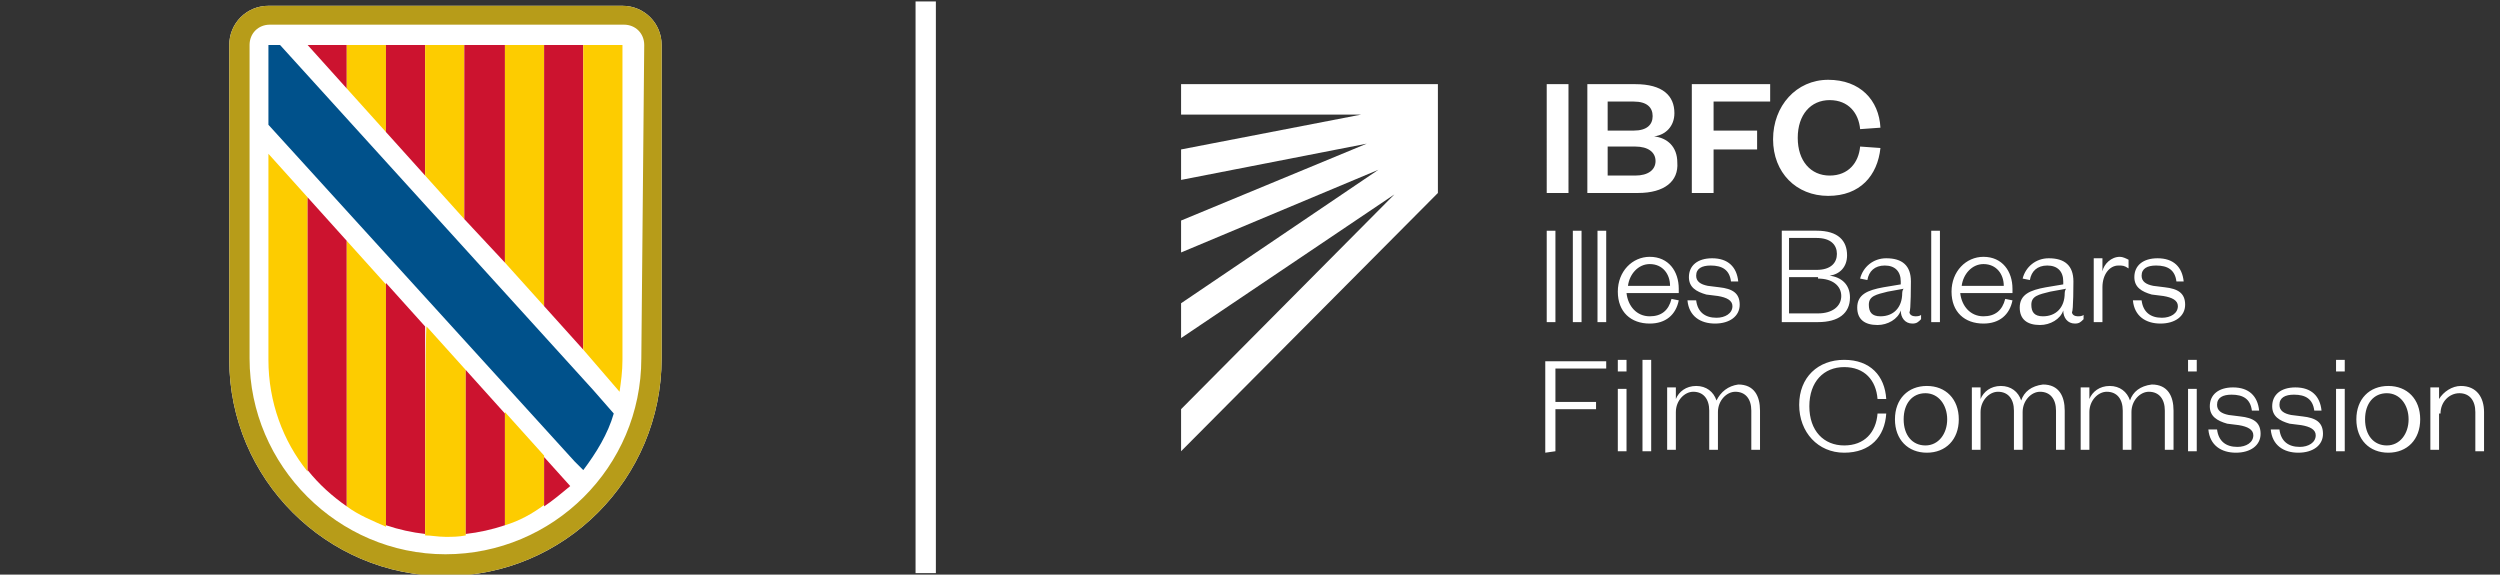 <?xml version="1.0" encoding="utf-8"?>
<!-- Generator: Adobe Illustrator 29.7.1, SVG Export Plug-In . SVG Version: 9.03 Build 0)  -->
<svg version="1.1" id="Capa_2_00000004511551927274650750000009030891549467884212_"
	 xmlns="http://www.w3.org/2000/svg" xmlns:xlink="http://www.w3.org/1999/xlink" x="0px" y="0px" viewBox="0 0 172.3 39.6"
	 style="enable-background:new 0 0 172.3 39.6;" xml:space="preserve">
<rect x="0" y="0" width="172.3" height="39.6" fill="#333333" stroke="none"/>
<style type="text/css">
	.st0{fill:#FFFFFF;}
	.st1{fill:#B79C19;}
	.st2{fill:#CC132F;}
	.st3{fill:#FDCC00;}
	.st4{fill:#00518B;}
</style>
<polygon class="st0" points="34.5,16.6 34.5,16.6 34.5,16.5 "/>
<rect x="63.1" y="0.1" class="st0" width="1.4" height="39.4"/>
<g>
	<path class="st0" d="M168.2,28.5c0-0.8,0.6-1.4,1.3-1.4c0.7,0,1.1,0.5,1.1,1.3v2.7h0.6v-2.7c0-1-0.5-1.8-1.6-1.8
		c-0.6,0-1.2,0.4-1.5,0.9v-0.8h-0.6v4.3h0.6V28.5z M166.8,28.9c0-1.4-0.9-2.3-2.2-2.3s-2.2,0.9-2.2,2.3s0.9,2.3,2.2,2.3
		S166.8,30.3,166.8,28.9 M163,28.9c0-1.1,0.6-1.8,1.5-1.8s1.5,0.8,1.5,1.8s-0.6,1.8-1.5,1.8S163,30,163,28.9 M161,25.6h0.6v-0.8H161
		V25.6z M161,31.1h0.6v-4.3H161V31.1z M156.5,29.6c0.1,1.1,0.9,1.6,1.9,1.6c1,0,1.7-0.5,1.7-1.3c0-0.8-0.5-1.1-1.4-1.2l-0.8-0.1
		c-0.5-0.1-0.8-0.3-0.8-0.7c0-0.5,0.4-0.7,1-0.7c0.8,0,1.3,0.3,1.4,1.1l0.5,0c-0.1-1-0.7-1.6-1.8-1.6c-1,0-1.6,0.5-1.6,1.3
		c0,0.7,0.5,1,1.2,1.2l0.8,0.1c0.6,0.1,1,0.3,1,0.7c0,0.5-0.5,0.8-1.1,0.8c-0.8,0-1.3-0.4-1.4-1.2L156.5,29.6z M152.2,29.6
		c0.1,1.1,0.9,1.6,1.9,1.6c1,0,1.7-0.5,1.7-1.3c0-0.8-0.5-1.1-1.4-1.2l-0.8-0.1c-0.5-0.1-0.8-0.3-0.8-0.7c0-0.5,0.4-0.7,1-0.7
		c0.8,0,1.3,0.3,1.4,1.1l0.5,0c-0.1-1-0.7-1.6-1.8-1.6c-1,0-1.6,0.5-1.6,1.3c0,0.7,0.5,1,1.2,1.2l0.8,0.1c0.6,0.1,1,0.3,1,0.7
		c0,0.5-0.5,0.8-1.1,0.8c-0.8,0-1.3-0.4-1.4-1.2L152.2,29.6z M150.8,25.6h0.6v-0.8h-0.6V25.6z M150.8,31.1h0.6v-4.3h-0.6V31.1z
		 M146.8,27.6c-0.2-0.6-0.7-1-1.4-1c-0.7,0-1.2,0.4-1.4,0.9v-0.8h-0.6v4.3h0.6v-2.6c0-0.8,0.6-1.4,1.2-1.4c0.7,0,1.1,0.5,1.1,1.3
		v2.7h0.6v-2.6c0-0.8,0.6-1.4,1.2-1.4c0.7,0,1.1,0.5,1.1,1.3v2.7h0.6v-2.7c0-1-0.4-1.8-1.5-1.8C147.5,26.6,147,27,146.8,27.6
		 M139.3,27.6c-0.2-0.6-0.7-1-1.4-1c-0.7,0-1.2,0.4-1.4,0.9v-0.8h-0.6v4.3h0.6v-2.6c0-0.8,0.6-1.4,1.2-1.4c0.7,0,1.1,0.5,1.1,1.3
		v2.7h0.6v-2.6c0-0.8,0.6-1.4,1.2-1.4c0.7,0,1.1,0.5,1.1,1.3v2.7h0.6v-2.7c0-1-0.4-1.8-1.5-1.8C140,26.6,139.5,27,139.3,27.6
		 M135,28.9c0-1.4-0.9-2.3-2.2-2.3s-2.2,0.9-2.2,2.3s0.9,2.3,2.2,2.3S135,30.3,135,28.9 M131.2,28.9c0-1.1,0.6-1.8,1.5-1.8
		s1.5,0.8,1.5,1.8s-0.6,1.8-1.5,1.8S131.2,30,131.2,28.9 M124,27.9c0,1.9,1.3,3.3,3.1,3.3s2.8-1.1,2.9-2.7l-0.6,0
		c-0.1,1.3-0.9,2.2-2.3,2.2s-2.4-1-2.4-2.7s1-2.7,2.4-2.7s2.2,0.9,2.3,2.2l0.6,0c-0.1-1.6-1.1-2.7-2.9-2.7S124,26,124,27.9
		 M118.3,27.6c-0.2-0.6-0.7-1-1.4-1c-0.7,0-1.2,0.4-1.4,0.9v-0.8h-0.6v4.3h0.6v-2.6c0-0.8,0.6-1.4,1.2-1.4c0.7,0,1.1,0.5,1.1,1.3
		v2.7h0.6v-2.6c0-0.8,0.6-1.4,1.2-1.4c0.7,0,1.1,0.5,1.1,1.3v2.7h0.6v-2.7c0-1-0.4-1.8-1.5-1.8C119.1,26.6,118.6,27,118.3,27.6
		 M113.2,31.1h0.6v-6.3h-0.6V31.1z M111.5,25.6h0.6v-0.8h-0.6V25.6z M111.5,31.1h0.6v-4.3h-0.6V31.1z M107.2,31.1v-2.9h2.8v-0.5
		h-2.8v-2.3h3.5v-0.5h-4.2v6.3L107.2,31.1L107.2,31.1z"/>
	<path class="st0" d="M147,20.7c0.1,1.1,0.9,1.6,1.9,1.6c1,0,1.7-0.5,1.7-1.3c0-0.8-0.5-1.1-1.4-1.2l-0.8-0.1
		c-0.5-0.1-0.8-0.3-0.8-0.7c0-0.5,0.4-0.7,1-0.7c0.8,0,1.3,0.3,1.4,1.1l0.5,0c-0.1-1-0.7-1.6-1.8-1.6c-1,0-1.6,0.5-1.6,1.3
		c0,0.7,0.5,1,1.2,1.2l0.8,0.1c0.6,0.1,1,0.3,1,0.7c0,0.5-0.5,0.8-1.1,0.8c-0.8,0-1.3-0.4-1.4-1.2L147,20.7z M146.7,17.9
		c-0.2-0.1-0.4-0.2-0.6-0.2c-0.6,0-1.1,0.5-1.2,1v-0.9h-0.6v4.4h0.6v-2.4c0-0.9,0.5-1.5,1.1-1.5c0.3,0,0.4,0,0.7,0.2L146.7,17.9
		L146.7,17.9z M142.9,19.4c0-1.1-0.6-1.6-1.7-1.6c-0.9,0-1.6,0.6-1.8,1.4l0.5,0.1c0.1-0.6,0.5-1,1.2-1s1.1,0.4,1.1,1.1v0.2l-1.2,0.2
		c-1.1,0.2-1.8,0.5-1.8,1.4c0,0.8,0.5,1.2,1.4,1.2c0.7,0,1.4-0.4,1.6-1c0,0.5,0.3,0.9,0.8,0.9c0.3,0,0.4-0.1,0.6-0.3v-0.3
		c-0.1,0.1-0.3,0.1-0.4,0.1c-0.2,0-0.4-0.1-0.4-0.3C142.9,21.5,142.9,19.4,142.9,19.4z M142.3,20.2c0,1-0.6,1.6-1.5,1.6
		c-0.6,0-0.8-0.3-0.8-0.8c0-0.6,0.5-0.7,1.3-0.9l1.1-0.2C142.3,20,142.3,20.2,142.3,20.2z M135.2,19.7c0.1-0.8,0.7-1.5,1.5-1.5
		c0.9,0,1.4,0.7,1.4,1.5H135.2z M138.2,20.6c-0.2,0.8-0.7,1.2-1.5,1.2c-0.9,0-1.5-0.7-1.6-1.6h3.6v-0.3c0-1.2-0.7-2.2-2-2.2
		c-1.2,0-2.2,1-2.2,2.4s0.9,2.2,2.2,2.2c1.1,0,1.8-0.6,2-1.6L138.2,20.6z M133.1,22.2h0.6v-6.3h-0.6V22.2z M131.7,19.4
		c0-1.1-0.6-1.6-1.7-1.6c-0.9,0-1.6,0.6-1.8,1.4l0.5,0.1c0.1-0.6,0.5-1,1.2-1s1.1,0.4,1.1,1.1v0.2l-1.2,0.2
		c-1.1,0.2-1.8,0.5-1.8,1.4c0,0.8,0.5,1.2,1.4,1.2c0.7,0,1.4-0.4,1.6-1c0,0.5,0.3,0.9,0.8,0.9c0.3,0,0.4-0.1,0.6-0.3v-0.3
		c-0.1,0.1-0.3,0.1-0.4,0.1c-0.2,0-0.4-0.1-0.4-0.3C131.7,21.5,131.7,19.4,131.7,19.4z M131.1,20.2c0,1-0.6,1.6-1.5,1.6
		c-0.6,0-0.8-0.3-0.8-0.8c0-0.6,0.5-0.7,1.3-0.9l1.1-0.2C131.1,20,131.1,20.2,131.1,20.2z M123.3,16.4h1.9c1,0,1.4,0.5,1.4,1.1
		s-0.4,1.1-1.4,1.1h-1.9V16.4z M125.3,19.2c1,0,1.6,0.5,1.6,1.2s-0.6,1.2-1.6,1.2h-2v-2.5H125.3z M127.5,20.5c0-0.9-0.6-1.4-1.4-1.5
		c0.7-0.1,1.2-0.6,1.2-1.4c0-1-0.6-1.7-2.1-1.7h-2.4v6.3h2.5C126.7,22.2,127.5,21.6,127.5,20.5 M116.3,20.7c0.1,1.1,0.9,1.6,1.9,1.6
		c1,0,1.7-0.5,1.7-1.3c0-0.8-0.5-1.1-1.4-1.2l-0.8-0.1c-0.5-0.1-0.8-0.3-0.8-0.7c0-0.5,0.4-0.7,1-0.7c0.8,0,1.3,0.3,1.4,1.1l0.5,0
		c-0.1-1-0.7-1.6-1.8-1.6c-1,0-1.6,0.5-1.6,1.3c0,0.7,0.5,1,1.2,1.2l0.8,0.1c0.6,0.1,1,0.3,1,0.7c0,0.5-0.5,0.8-1.1,0.8
		c-0.8,0-1.3-0.4-1.4-1.2L116.3,20.7z M112.2,19.7c0.1-0.8,0.7-1.5,1.5-1.5c0.9,0,1.4,0.7,1.4,1.5H112.2z M115.2,20.6
		c-0.2,0.8-0.7,1.2-1.5,1.2c-0.9,0-1.5-0.7-1.6-1.6h3.6v-0.3c0-1.2-0.7-2.2-2-2.2c-1.2,0-2.2,1-2.2,2.4s0.9,2.2,2.2,2.2
		c1.1,0,1.8-0.6,2-1.6L115.2,20.6z M110.1,22.2h0.6v-6.3h-0.6V22.2z M108.4,22.2h0.6v-6.3h-0.6V22.2z M106.6,22.2h0.6v-6.3h-0.6
		V22.2z"/>
	<path class="st0" d="M122.2,9.6c0,2.3,1.6,3.9,3.8,3.9s3.4-1.4,3.6-3.3l-1.4-0.1c-0.1,1.1-0.8,2-2.1,2s-2.2-1-2.2-2.6
		s0.9-2.6,2.2-2.6s2,0.9,2.1,2l1.4-0.1c-0.1-1.9-1.4-3.3-3.6-3.3S122.2,7.3,122.2,9.6 M118.1,13.3v-3h3V9h-3v-2h3.9V5.8h-5.4v7.5
		H118.1z M110.8,7h1.8c0.9,0,1.3,0.4,1.3,1s-0.4,1-1.3,1h-1.8C110.8,8.9,110.8,7,110.8,7z M112.7,10.1c0.9,0,1.4,0.4,1.4,1
		s-0.5,1-1.4,1h-1.9v-2H112.7z M115.6,11.2c0-1.1-0.7-1.7-1.6-1.8c0.8-0.1,1.4-0.7,1.4-1.6c0-1.2-0.8-2-2.7-2h-3.3v7.5h3.5
		C114.7,13.3,115.7,12.5,115.6,11.2 M106.6,13.3h1.5V5.8h-1.5V13.3z"/>
	<polygon class="st0" points="99.1,5.8 81.4,5.8 81.4,7.9 93.8,7.9 81.4,10.3 81.4,12.4 94.2,9.9 81.4,15.2 81.4,17.4 95,11.7 
		81.4,20.9 81.4,23.3 96.1,13.4 81.4,28.2 81.4,31.1 99.1,13.3 	"/>
</g>
<polygon class="st0" points="0,17.8 0,17.8 0,17.8 "/>
<g>
	<polygon class="st0" points="34.8,17.6 34.8,17.6 34.8,17.5 	"/>
	<path class="st0" d="M42.9,0.4H18.5c-1.5,0-2.7,1.2-2.7,2.7v21.7c0,8.2,6.7,14.9,14.9,14.9S45.6,33,45.6,24.7V3.1
		C45.6,1.6,44.4,0.4,42.9,0.4"/>
	<path class="st1" d="M42.9,0.4H18.5c-1.5,0-2.7,1.2-2.7,2.7v21.7c0,8.2,6.7,14.9,14.9,14.9S45.6,33,45.6,24.7V3.1
		C45.6,1.6,44.4,0.4,42.9,0.4 M44.2,24.7c0,7.5-6.1,13.5-13.5,13.5s-13.5-6.1-13.5-13.5V3.1c0-0.8,0.6-1.4,1.4-1.4h24.4
		c0.8,0,1.4,0.6,1.4,1.4L44.2,24.7L44.2,24.7L44.2,24.7z"/>
	<polygon class="st2" points="23.9,3.1 21.2,3.1 23.9,6.1 	"/>
	<polygon class="st3" points="23.9,5.8 23.9,3.1 26.6,3.1 26.6,9.1 23.9,6.1 	"/>
	<polygon class="st2" points="26.6,3.1 29.3,3.1 29.3,12.1 26.6,9.1 	"/>
	<polygon class="st3" points="29.3,3.1 32,3.1 32,15.1 29.3,12.1 	"/>
	<polygon class="st2" points="32,3.1 34.8,3.1 34.8,18.1 32,15.1 	"/>
	<polygon class="st3" points="34.8,17.3 34.8,3.1 37.5,3.1 37.5,19.3 37.5,21.1 34.8,18.1 	"/>
	<polygon class="st2" points="37.5,3.1 40.2,3.1 40.2,24.1 37.5,21.1 	"/>
	<path class="st3" d="M40.2,24.1V3.1h2.7v21.7c0,0.8-0.1,1.5-0.2,2.2L40.2,24.1L40.2,24.1z"/>
	<path class="st3" d="M18.5,24.8c0,2.9,1,5.6,2.7,7.7V13.6l-2.7-3V24.8z"/>
	<path class="st2" d="M21.2,13.6v18.8c0.8,1,1.7,1.8,2.7,2.5V16.6L21.2,13.6z"/>
	<path class="st3" d="M23.9,16.6v18.3c0.8,0.6,1.8,1,2.7,1.4V19.6C26.6,19.6,23.9,16.6,23.9,16.6z"/>
	<path class="st2" d="M26.6,36.2c0.9,0.3,1.8,0.5,2.7,0.6V22.5l-2.7-3C26.6,19.6,26.6,36.2,26.6,36.2z"/>
	<path class="st3" d="M29.3,34.9v2c0.4,0,0.9,0.1,1.4,0.1s0.9,0,1.4-0.1V25.5l-2.7-3C29.3,22.5,29.3,34.9,29.3,34.9z"/>
	<path class="st2" d="M34.8,28.5l-2.7-3v11.3c0.9-0.1,1.8-0.3,2.7-0.6V28.5L34.8,28.5z"/>
	<path class="st3" d="M34.8,36.2c1-0.3,1.9-0.8,2.7-1.4v-3.4l-2.7-3V36.2L34.8,36.2z"/>
	<path class="st2" d="M37.5,31.5v3.4c0.6-0.4,1.2-0.9,1.8-1.4L37.5,31.5L37.5,31.5z"/>
	<path class="st4" d="M40.2,32.4c0.9-1.2,1.7-2.5,2.1-3.9l-1.4-1.6L19.3,3.1h-0.8v5.5c0,0,21.1,23.2,21.1,23.2L40.2,32.4
		C40.2,32.4,40.2,32.4,40.2,32.4z"/>
</g>
</svg>
